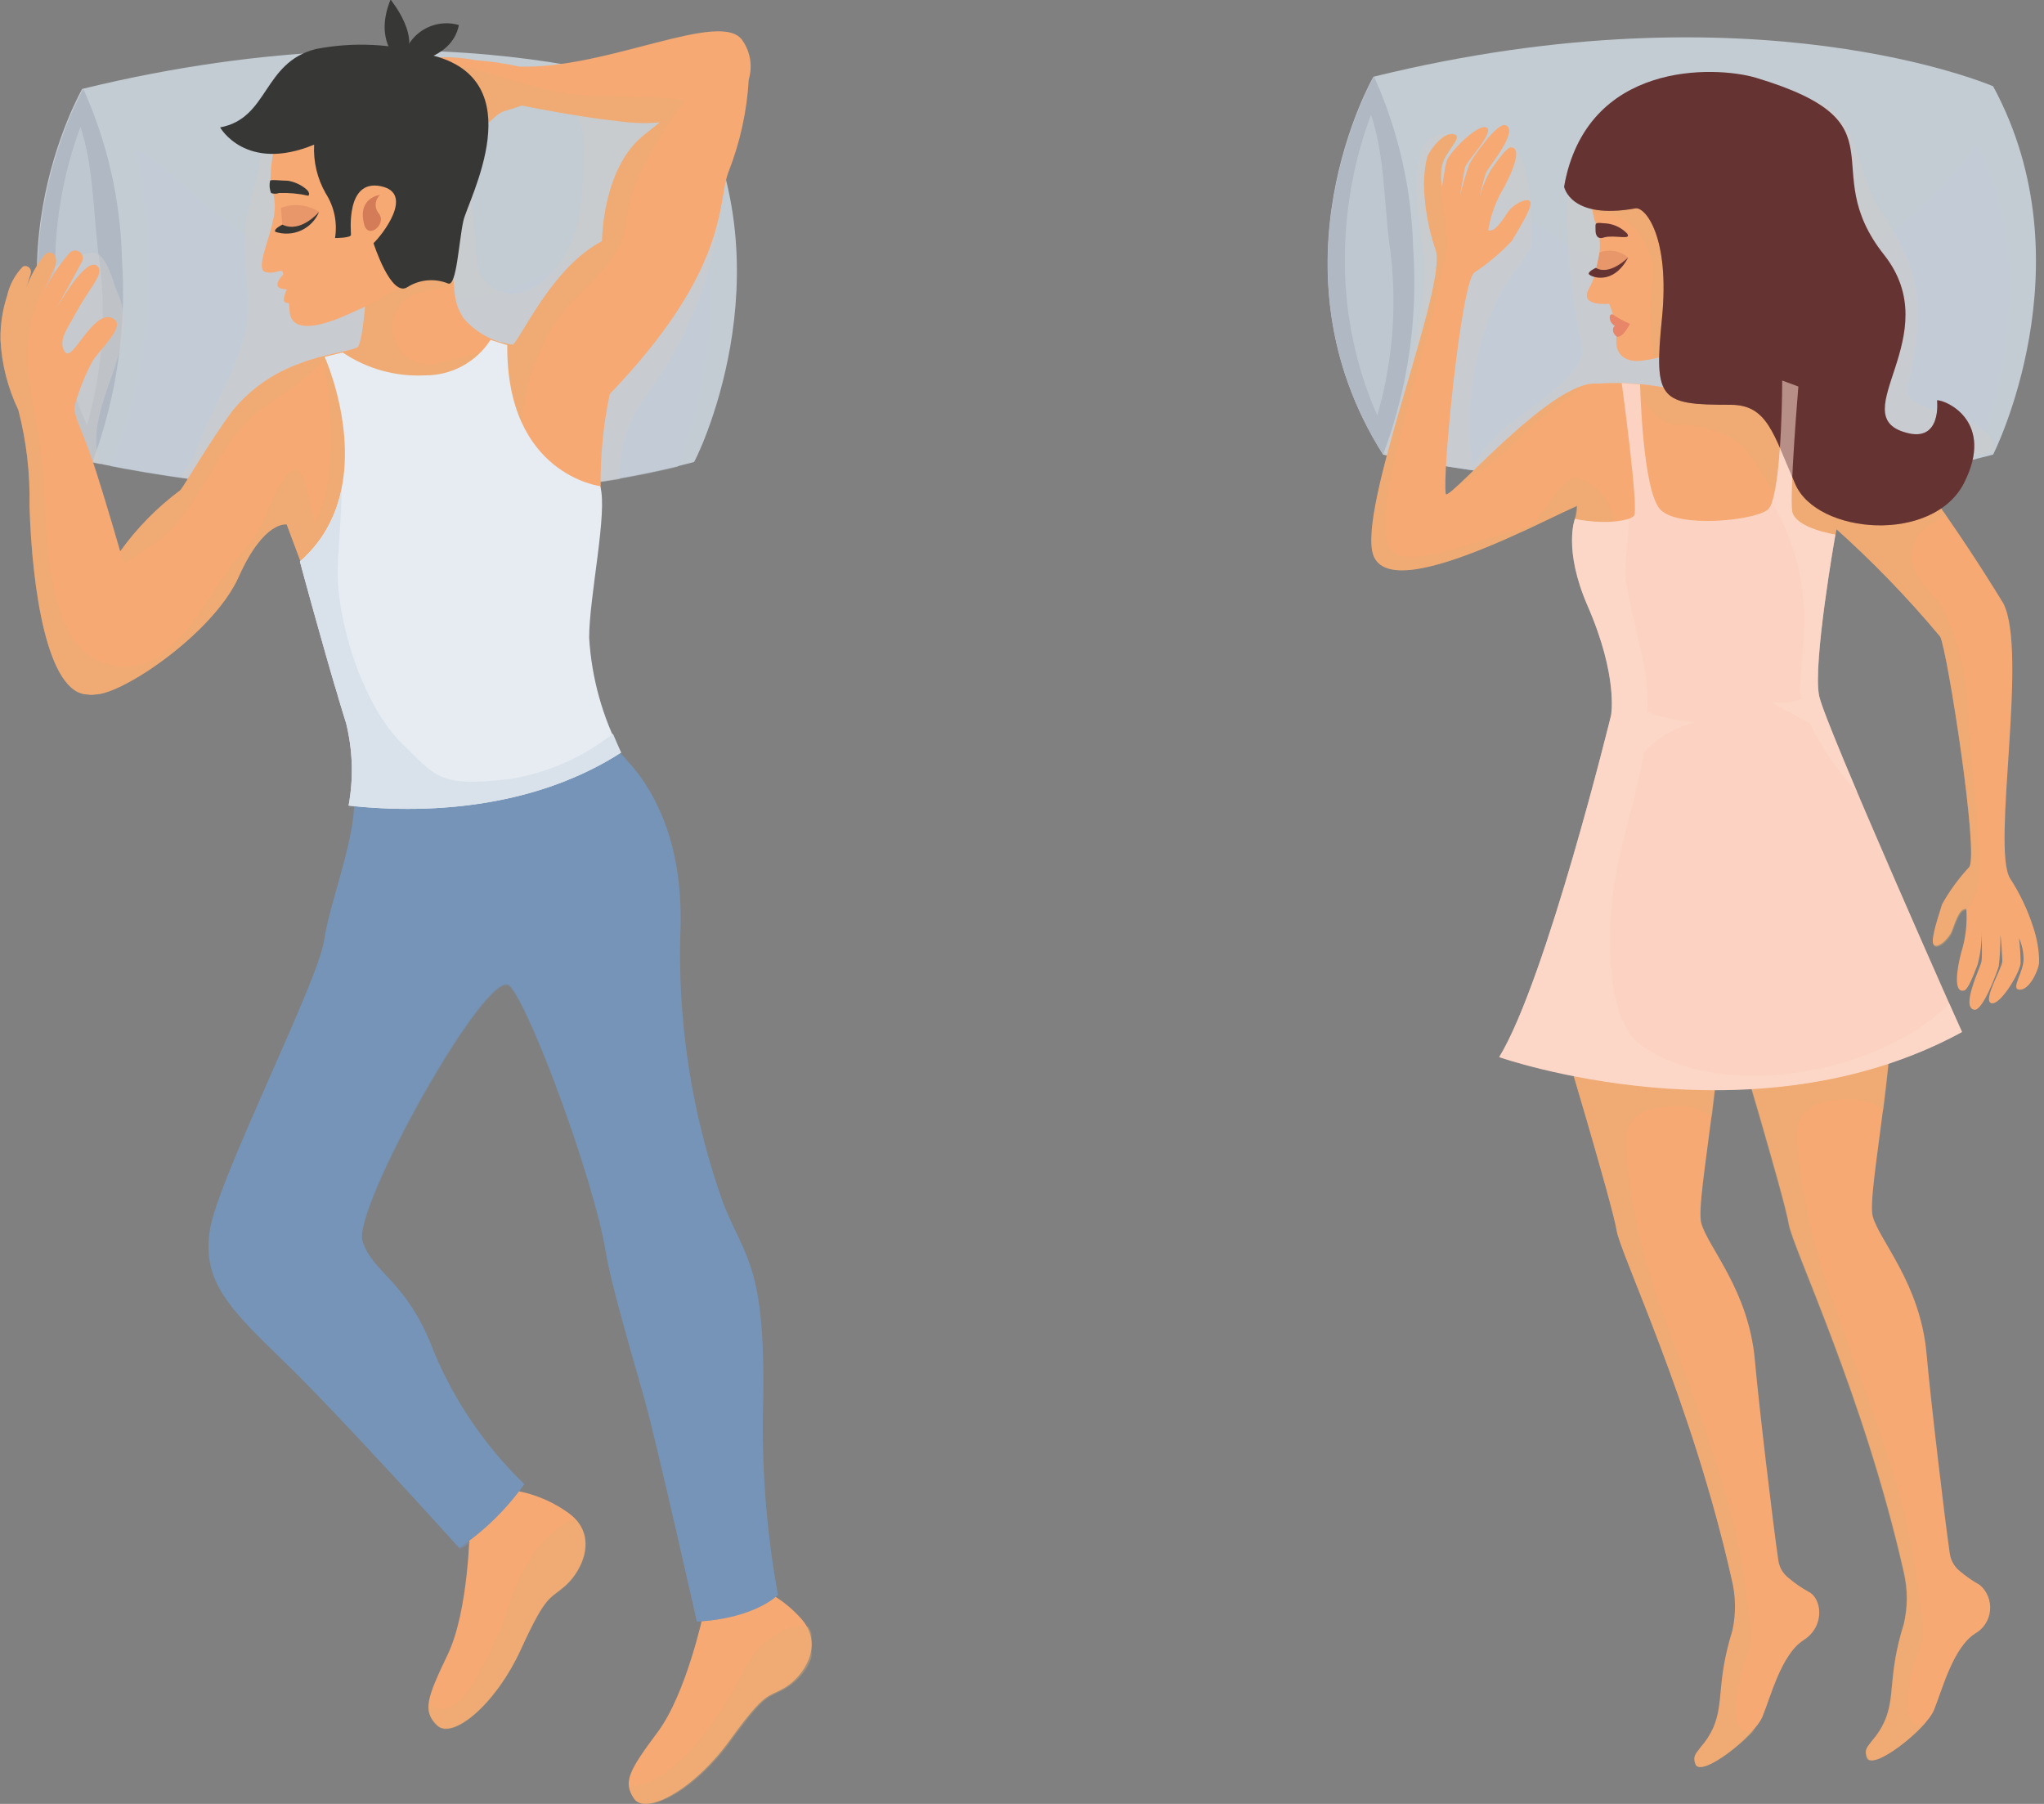 <svg width="408" height="360" viewBox="0 0 408 360" fill="none" xmlns="http://www.w3.org/2000/svg">
<rect x="0" y="0" width="408" height="360" fill="#808080" stroke="none"/>
<g clip-path="url(#clip0_438_742)">
<path d="M138.661 19.722C138.661 19.722 91.729 -0.669 16.409 17.746C16.409 17.746 -5.161 55.215 18.321 92.206C18.321 92.206 83.063 106.926 138.533 92.206C138.661 92.302 157.65 54.833 138.661 19.722Z" fill="#C3CCD3"/>
<path d="M16.631 17.747C16.631 17.747 -5.034 55.247 18.448 92.238C23.286 79.25 25.295 65.378 24.342 51.551C24.047 39.882 21.425 28.389 16.631 17.747Z" fill="#B0B8C3"/>
<g style="mix-blend-mode:multiply" opacity="0.75">
<path d="M16.058 25.329C12.793 34.122 11.078 43.415 10.992 52.794C10.738 63.827 12.914 74.78 17.364 84.878C20.587 73.617 21.348 61.794 19.595 50.213C18.543 41.292 18.607 33.008 16.058 25.329Z" fill="#C3CCD4"/>
</g>
<g style="mix-blend-mode:multiply" opacity="0.55">
<path d="M135.346 93.13C139.424 82.266 147.676 54.26 135.346 31.096C135.346 31.096 115.433 61.938 83.412 60.058C51.392 58.179 34.537 31.574 26.954 29.918C31.901 50.957 30.186 73.013 22.047 93.035C36.003 95.775 88.414 104.537 135.346 93.13Z" fill="#C3CCD9"/>
</g>
<g style="mix-blend-mode:multiply" opacity="0.55">
<path d="M23.482 58.497C22.431 56.171 21.252 50.054 18.225 50.436C13.095 51.041 11.63 53.622 7.488 54.61C7.432 67.968 11.238 81.057 18.448 92.302L20.041 92.652C15.995 81.469 28.516 69.553 23.482 58.497Z" fill="#CCCCCC"/>
</g>
<g style="mix-blend-mode:multiply" opacity="0.55">
<path d="M144.331 33.677C143.277 29.917 141.913 26.251 140.253 22.717C136.706 20.959 132.914 19.745 129.006 19.116C125.49 19.658 121.912 19.658 118.396 19.116C109.857 17.109 103.899 13.859 94.692 15.739C88.988 16.886 81.565 20.295 75.575 18.607C73.349 17.762 71.214 16.695 69.203 15.421C68.948 15.421 68.756 15.739 68.47 15.867C60.759 19.053 53.718 20.964 52.189 30.618C51.551 34.601 50.404 38.329 49.449 42.248C47.441 50.5 50.819 58.879 48.779 66.845C46.868 74.236 42.917 80.481 40.081 87.491C39.123 90.236 37.783 92.831 36.099 95.201H36.991L39.094 95.488H39.54C42.216 95.838 45.052 96.189 48.11 96.507H48.525L51.456 97.4H52.061L55.247 97.686H55.725C78.387 99.831 101.228 99.135 123.717 95.615C123.482 89.266 125.566 83.049 129.579 78.123C138.988 65.197 144.143 49.664 144.331 33.677ZM105.843 57.7C104.757 58.306 103.533 58.62 102.291 58.611C101.048 58.603 99.828 58.274 98.75 57.655C97.672 57.036 96.773 56.148 96.14 55.079C95.507 54.009 95.162 52.794 95.138 51.551C94.915 46.868 94.022 41.069 93.895 35.366C87.3 35.175 85.229 24.055 92.78 21.187C94.915 20.391 96.699 19.467 98.451 18.639C99.135 18.037 99.934 17.581 100.799 17.296C101.664 17.011 102.578 16.904 103.485 16.982C105.047 16.727 106.639 16.727 108.201 16.982C113.617 17.938 116.739 24.565 116.58 29.471C116.23 40.464 116.293 51.551 105.843 57.796V57.7Z" fill="#CCCCCC"/>
</g>
<path d="M113.49 301.949C109.849 299.328 105.588 297.703 101.127 297.233C100.428 298.277 99.639 299.258 98.77 300.164C97.113 301.789 95.424 303.35 93.767 304.912C93.767 304.912 93.576 321.384 89.371 330.178C85.165 338.971 84.305 341.457 87.268 344.324C90.231 347.192 98.833 340.405 104.027 329.031C109.22 317.656 109.762 319.281 113.012 316.286C116.262 313.291 119.511 306.314 113.49 301.949Z" fill="#F6A973"/>
<path d="M159.785 322.881C156.852 319.634 153.099 317.235 148.92 315.936C148.046 316.812 147.097 317.612 146.085 318.325L140.413 321.989C140.413 321.989 137.036 337.92 131.301 345.63C125.566 353.341 124.292 355.603 126.554 358.948C128.816 362.294 138.374 357.355 145.671 347.287C152.967 337.219 153.062 338.939 156.695 336.773C160.327 334.606 164.787 328.234 159.785 322.881Z" fill="#F6A973"/>
<g style="mix-blend-mode:multiply" opacity="0.35">
<path d="M112.247 304.497C109.857 306.054 107.808 308.082 106.226 310.456C104.303 313.429 102.782 316.642 101.701 320.014C99.818 325.933 97.184 331.587 93.863 336.837C89.052 343.814 85.739 340.023 85.611 340.023C85.486 340.836 85.572 341.669 85.862 342.439C86.152 343.209 86.637 343.891 87.268 344.42C90.231 347.287 98.834 340.501 104.027 329.126C109.221 317.752 109.762 319.377 113.012 316.382C116.262 313.387 118.874 307.62 114.956 303.255C113.944 303.372 112.996 303.807 112.247 304.497Z" fill="#E2AF73"/>
</g>
<g style="mix-blend-mode:multiply" opacity="0.35">
<path d="M148.92 332.408C146.65 337.187 143.884 341.715 140.668 345.917C137.482 349.804 131.396 356.909 125.757 356.336C125.842 357.324 126.195 358.272 126.776 359.076C129.07 362.262 138.597 357.483 145.893 347.415C153.189 337.346 153.285 339.067 156.917 336.9C160.549 334.734 164.181 329.636 161.378 324.666C156.248 323.614 150.8 328.903 148.92 332.408Z" fill="#E2AF73"/>
</g>
<path d="M152.361 278.818C152.711 252.819 148.792 251.098 144.459 240.393C138.02 222.459 135.099 203.452 135.857 184.413C136.366 158.924 122.507 149.365 122.507 149.365C116.777 153.183 110.227 155.596 103.39 156.407C99.567 157.171 95.712 157.331 91.888 158.286C87.555 159.338 83.732 158.286 79.43 158.51C76.466 158.769 73.479 158.576 70.573 157.936C71.593 166.092 65.889 179.442 64.679 187.726C63.468 196.01 43.491 235.295 41.898 245.427C40.305 255.559 45.53 260.943 56.618 271.649C67.706 282.354 91.665 308.926 91.665 308.926C96.723 305.486 101.125 301.17 104.665 296.182C96.962 288.747 90.849 279.827 86.695 269.96C81.151 255.24 74.46 254.284 72.357 247.657C70.254 241.03 97.559 192.155 101.765 196.679C105.971 201.204 118.46 235.168 120.882 249.505C121.965 256.323 126.458 271.266 128.752 279.487C131.046 287.707 139.107 323.614 139.107 323.614C150.768 323.009 155.292 318.294 155.292 318.294C152.914 305.277 151.931 292.043 152.361 278.818Z" fill="#7594B7"/>
<g style="mix-blend-mode:multiply" opacity="0.55">
<path d="M137.482 303.988C125.597 259.382 125.119 246.16 124.928 245.841C119.576 237.589 111.993 207.894 111.993 195.15H113.299C115.793 194.968 118.164 193.991 120.062 192.362C121.96 190.733 123.286 188.539 123.845 186.101C122.809 187.096 121.665 187.972 120.436 188.714C118.248 190.129 115.658 190.791 113.059 190.602C110.46 190.412 107.994 189.38 106.035 187.662C104.677 186.392 103.469 184.97 102.434 183.425C100.841 186.218 98.502 188.512 95.68 190.052C93.14 191.485 90.251 192.185 87.337 192.072C84.423 191.96 81.597 191.04 79.175 189.415C80.657 191.881 82.828 193.86 85.422 195.106C88.015 196.351 90.917 196.81 93.768 196.424C92.621 196.838 69.426 236.41 68.12 243.897C67.992 244.774 67.992 245.665 68.12 246.542C70.004 248.548 72.147 250.295 74.492 251.735C73.535 250.602 72.81 249.292 72.357 247.88C70.254 241.508 97.559 192.378 101.765 196.902C105.971 201.426 118.46 235.39 120.882 249.728C121.965 256.546 126.458 271.489 128.752 279.709C131.046 287.93 139.107 323.614 139.107 323.614C141.002 323.509 142.887 323.264 144.746 322.881C141.407 316.976 138.959 310.609 137.482 303.988Z" fill="#7594B7"/>
</g>
<g style="mix-blend-mode:multiply" opacity="0.55">
<path d="M47.791 245.172C50.404 230.006 62.447 214.362 67.322 200.184C68.979 195.373 71.018 190.052 72.611 184.635C73.936 179.931 76.287 175.579 79.493 171.891C81.55 169.35 84.212 167.367 87.236 166.124C101.509 160.963 115.273 161.504 125.15 151.564C124.344 150.678 123.459 149.868 122.506 149.142C116.771 152.944 110.223 155.345 103.389 156.152C99.502 156.948 95.615 157.107 91.792 158.063C87.459 159.115 83.635 158.063 79.334 158.286C76.413 158.635 73.456 158.517 70.572 157.936C70.572 158.477 70.731 158.987 70.763 159.561V159.943C70.763 160.835 70.763 161.791 70.604 162.747C70.62 162.938 70.62 163.129 70.604 163.32C70.604 164.308 70.349 165.296 70.158 166.315C70.14 166.527 70.14 166.74 70.158 166.953C69.935 167.972 69.712 168.992 69.457 170.139C69.389 170.347 69.336 170.56 69.298 170.776C69.075 171.668 68.82 172.592 68.565 173.484C67.108 178.208 65.896 183.004 64.933 187.853C63.658 196.552 43.713 235.422 42.184 245.554C40.654 255.686 45.816 261.071 56.904 271.776C67.991 282.481 91.951 309.054 91.951 309.054C92.61 308.714 93.239 308.32 93.831 307.875C85.642 298.954 79.207 287.579 70.922 279.2C64.965 273.465 45.816 256.706 47.791 245.172Z" fill="#7594B7"/>
</g>
<path d="M148.282 8.188C144.204 1.625 121.264 13.86 103.677 13.286C100.801 12.654 97.883 12.228 94.947 12.012C91.534 11.352 88.038 11.245 84.592 11.693C81.466 12.367 78.724 14.229 76.945 16.886C75.511 19.244 78.315 18.703 80.96 17.46C78.443 19.085 75.288 21.57 76.34 23.036C77.073 24.023 78.634 23.291 80.227 22.112C78.634 23.737 77.455 25.298 78.442 26.349C80.322 28.165 86.822 19.977 87.523 20.168C88.224 20.359 78.857 26.7 82.107 27.974C85.356 29.248 88.861 22.94 90.486 22.335C92.111 21.729 96.03 20.773 94.246 22.335C93.206 23.281 92.227 24.292 91.314 25.361C90.104 26.859 90.486 29.249 91.792 29.249C93.895 29.249 95.775 25.744 97.209 24.724C97.878 24.246 99.375 22.558 100.586 22.207C101.797 21.857 103.326 21.347 104.123 21.06C115.497 23.259 119.257 23.705 125.374 24.406C127.494 24.604 129.627 24.604 131.746 24.406L128.783 26.763C120.181 33.327 120.181 48.11 120.181 48.11C110.336 53.336 104.537 66.526 102.402 68.82C98.563 68.335 95.043 66.438 92.525 63.499C88.766 57.796 93.003 53.941 86.567 51.87C80.131 49.799 73.408 53.782 73.345 54.897C73.345 54.897 72.644 68.597 71.306 69.33C69.968 70.063 64.678 70.636 59.899 72.516C54.576 74.381 49.876 77.691 46.327 82.075C41.356 88.861 36.991 96.603 36.003 97.814C31.391 101.235 27.339 105.351 23.992 110.017C22.271 104.091 19.531 94.787 17.938 90.422C15.517 83.763 14.529 82.68 15.039 80.481C15.842 77.73 16.909 75.063 18.225 72.516C19.404 70.063 25.935 64.678 22.207 63.404C18.48 62.129 14.465 72.198 13.031 70.318C11.598 68.438 13.031 66.176 14.401 63.786C14.911 62.83 16.154 60.6 17.333 58.816C18.958 56.267 20.742 54.068 19.34 53.017C17.173 51.392 12.076 60.09 10.992 61.97C11.789 60.568 14.688 55.375 16.409 52.125C16.552 51.795 16.575 51.424 16.472 51.079C16.369 50.734 16.148 50.436 15.847 50.238C15.546 50.04 15.185 49.955 14.827 49.997C14.47 50.039 14.138 50.206 13.892 50.468C11.603 53.068 9.723 56.001 8.316 59.166C9.272 57.095 10.578 54.196 10.865 53.527C11.916 50.978 10.259 49.767 9.049 50.723C7.37 52.715 6.084 55.007 5.257 57.478C5.512 56.649 5.767 55.725 6.117 54.61C6.19 54.401 6.201 54.174 6.148 53.959C6.095 53.743 5.981 53.548 5.819 53.396C5.657 53.245 5.455 53.143 5.236 53.104C5.018 53.065 4.793 53.09 4.588 53.176C2.998 54.806 1.895 56.848 1.402 59.071C0.497 61.858 0.056 64.775 0.096 67.705C0.323 72.602 1.537 77.403 3.664 81.82C5.278 88.06 6.028 94.492 5.895 100.936C6.372 117.409 9.431 138.564 17.556 138.596C18.03 138.684 18.515 138.684 18.989 138.596C24.438 138.596 42.63 126.362 47.665 115.083C52.699 103.804 57.223 104.664 57.223 104.664L63.34 121.009C63.34 121.009 79.271 99.981 72.007 84.018C76.767 84.934 81.661 84.899 86.407 83.915C91.154 82.93 95.659 81.016 99.662 78.283C99.057 81.788 98.674 84.942 98.674 84.942C100.013 94.692 119.544 110.654 119.894 97.177C119.822 90.948 120.431 84.73 121.71 78.633C145.606 53.782 143.185 40.4 145.351 34.474C147.705 28.53 149.093 22.249 149.461 15.867C149.845 14.579 149.938 13.223 149.734 11.895C149.531 10.567 149.035 9.301 148.282 8.188ZM83.891 18.798C84.194 18.482 84.524 18.195 84.879 17.938C84.879 17.938 84.56 18.32 83.891 18.862V18.798Z" fill="#F6A973"/>
<g style="mix-blend-mode:multiply" opacity="0.35">
<path d="M83.891 18.862C84.194 18.546 84.524 18.258 84.878 18.002C84.878 18.002 84.56 18.32 83.891 18.862Z" fill="#E2AF73"/>
</g>
<g style="mix-blend-mode:multiply" opacity="0.35">
<path d="M25.712 111.897C27.253 110.712 28.883 109.646 30.587 108.711C41.006 101.128 42.216 88.957 52.635 81.246C56.91 78.576 60.912 75.492 64.583 72.038C64.901 71.695 65.199 71.333 65.475 70.955C63.57 71.406 61.697 71.98 59.867 72.675C54.544 74.54 49.844 77.85 46.295 82.234C41.324 89.02 36.959 96.763 35.972 97.973C31.36 101.394 27.307 105.511 23.96 110.176C23.832 109.858 24.47 113.107 25.712 111.897Z" fill="#E2AF73"/>
</g>
<g style="mix-blend-mode:multiply" opacity="0.35">
<path d="M71.975 84.273H72.166C70.796 81.437 69.394 78.633 67.801 75.893C66.91 74.361 66.315 72.675 66.049 70.923L64.328 71.337C66.202 79.703 66.537 88.34 65.316 96.826C64.841 99.477 64.004 102.05 62.831 104.473C62.275 101.473 61.519 98.514 60.568 95.615C58.402 88.67 52.922 103.135 53.049 102.784C52.127 105.287 50.72 107.582 48.907 109.539C41.229 117.472 34.761 137.736 20.073 132.065C7.965 127.381 9.527 102.083 8.38 91.92C7.169 81.055 3.505 72.102 7.01 61.428C8.056 58.361 9.446 55.422 11.152 52.667C11.406 50.819 10.068 50.054 9.049 50.882C7.37 52.874 6.084 55.166 5.257 57.637C5.512 56.809 5.767 55.885 6.117 54.769C6.19 54.56 6.201 54.334 6.148 54.118C6.095 53.903 5.981 53.707 5.819 53.556C5.657 53.404 5.455 53.302 5.236 53.263C5.018 53.224 4.793 53.249 4.588 53.336C2.998 54.966 1.895 57.007 1.402 59.23C0.497 62.017 0.056 64.934 0.096 67.864C0.344 72.707 1.557 77.452 3.664 81.82C5.278 88.06 6.028 94.492 5.895 100.936C6.372 117.409 9.431 138.564 17.556 138.596C18.03 138.684 18.515 138.684 18.989 138.596C24.438 138.596 42.63 126.362 47.665 115.083C52.699 103.804 57.223 104.664 57.223 104.664L61.907 117.186L63.34 121.009C63.34 121.009 79.239 100.235 71.975 84.273Z" fill="#E2AF73"/>
</g>
<g style="mix-blend-mode:multiply" opacity="0.35">
<path d="M111.993 18.479C104.378 17.077 97.273 14.21 89.69 12.617C88.716 12.414 87.794 12.012 86.982 11.438C86.208 11.464 85.439 11.57 84.688 11.757C81.537 12.392 78.759 14.233 76.945 16.886C75.512 19.244 78.315 18.702 80.96 17.46C78.443 19.085 75.289 21.57 76.34 23.035C77.073 24.023 78.634 23.29 80.227 22.111C78.634 23.736 77.455 25.298 78.443 26.349C80.323 28.165 86.822 19.977 87.523 20.168C88.224 20.359 78.857 26.7 82.107 27.974C85.357 29.248 88.862 22.94 90.486 22.334C92.111 21.729 96.03 20.773 94.246 22.334C93.207 23.281 92.228 24.292 91.315 25.361C90.104 26.859 90.486 29.248 91.793 29.248C93.895 29.248 95.775 25.744 97.209 24.724C97.878 24.246 99.376 22.558 100.586 22.207C101.797 21.857 103.326 21.347 104.123 21.06C115.497 23.259 119.257 23.705 125.374 24.405C127.494 24.603 129.627 24.603 131.747 24.405L128.784 26.763C120.181 33.327 120.181 48.11 120.181 48.11C110.336 53.336 104.537 66.526 102.402 68.82C101.606 68.661 100.778 68.438 99.949 68.183C99.278 68.732 98.54 69.193 97.751 69.553C94.551 70.753 91.258 71.691 87.906 72.357C86.965 72.672 85.97 72.792 84.981 72.709C83.992 72.626 83.031 72.343 82.155 71.876C81.28 71.409 80.509 70.769 79.889 69.994C79.27 69.219 78.815 68.325 78.553 67.369C78.29 66.412 78.225 65.412 78.363 64.429C78.5 63.446 78.836 62.502 79.351 61.654C79.865 60.806 80.547 60.071 81.356 59.495C82.164 58.92 83.081 58.515 84.05 58.306C86.185 57.7 88.479 57.605 90.423 56.904C90.447 55.774 90.064 54.674 89.345 53.803C88.626 52.931 87.617 52.347 86.504 52.157C80.132 50.086 73.345 54.068 73.281 55.184C73.281 55.184 72.58 68.884 71.242 69.617C69.751 70.101 68.229 70.484 66.686 70.764C69.012 72.93 71.083 75.606 73.058 77.677C75.034 79.749 78.061 82.425 80.578 84.687C87.426 84.452 94.058 82.226 99.662 78.283C99.057 81.788 98.675 84.942 98.675 84.942C98.713 85.179 98.766 85.413 98.834 85.643C99.601 85.778 100.357 85.969 101.096 86.216C102.214 86.629 103.282 87.163 104.282 87.809C104.131 86.092 104.131 84.365 104.282 82.648C105.13 75.28 107.911 68.267 112.343 62.32C116.421 57.191 123.845 52.411 124.769 45.402C125.146 42.194 125.927 39.047 127.095 36.035C129.683 30.388 132.889 25.046 136.653 20.104C128.656 18.543 120.213 20.009 111.993 18.479Z" fill="#E2AF73"/>
</g>
<g style="mix-blend-mode:multiply" opacity="0.35">
<path d="M83.891 18.862C84.194 18.546 84.524 18.258 84.878 18.002C84.878 18.002 84.56 18.32 83.891 18.862Z" fill="#E2AF73"/>
</g>
<path d="M81.851 19.403C81.851 19.403 59.994 19.403 57.573 21.761C55.151 24.119 53.399 35.334 54.196 37.437C54.991 39.639 55.069 42.037 54.419 44.287C53.877 47.473 51.009 53.654 52.889 54.26C54.769 54.865 56.075 53.59 56.426 54.26C57.168 56.902 57.638 59.614 57.828 62.352C58.21 65.538 61.747 66.176 69.266 62.83C76.785 59.485 83.285 56.776 84.464 47.951C85.642 39.125 88.032 21.666 81.851 19.403Z" fill="#F6A973"/>
<path d="M80.13 12.649C80.13 12.649 74.363 8.73 77.964 -0.096C77.964 -0 84.654 7.87 80.13 12.649Z" fill="#373736"/>
<path d="M91.601 5.002C90.343 4.634 89.018 4.55 87.723 4.756C86.428 4.962 85.194 5.454 84.112 6.194C83.03 6.935 82.126 7.907 81.465 9.04C80.804 10.172 80.403 11.438 80.29 12.744C80.29 12.744 90.136 12.33 91.601 5.002Z" fill="#373736"/>
<path d="M85.93 10.96C78.513 8.719 70.662 8.314 63.053 9.781C52.412 12.489 53.686 23.609 43.937 25.425C43.937 25.425 49.034 34.506 62.703 28.866C62.523 32.272 63.331 35.657 65.029 38.616C66.715 41.252 67.373 44.416 66.877 47.505C66.877 47.505 70.063 47.505 70.063 46.868C70.063 46.231 68.979 35.78 75.957 37.15C82.935 38.52 76.148 47.059 74.555 48.525C74.555 48.525 78.06 59.517 81.342 57.286C82.543 56.532 83.906 56.075 85.319 55.953C86.732 55.831 88.154 56.048 89.466 56.586C91.155 57.191 91.569 48.238 92.493 44.064C93.417 39.89 106.639 15.867 85.93 10.96Z" fill="#373736"/>
<path d="M75.862 38.902C75.862 38.902 71.306 39.38 72.676 44.733C73.441 47.919 77.264 44.733 75.639 42.63C75.183 42.102 74.951 41.417 74.993 40.721C75.034 40.025 75.346 39.372 75.862 38.902Z" fill="#D47C58"/>
<path d="M61.015 37.66C59.985 36.826 58.755 36.277 57.446 36.067C56.076 36.067 54.037 35.78 53.91 36.067C53.727 36.886 53.794 37.74 54.101 38.52C54.614 38.713 55.18 38.713 55.694 38.52C57.663 38.444 59.634 38.626 61.556 39.062C61.556 39.062 62.098 38.52 61.015 37.66Z" fill="#373736"/>
<path d="M56.458 45.37C56.262 44.083 56.145 42.785 56.107 41.483C57.345 41.014 58.676 40.842 59.993 40.98C61.31 41.119 62.576 41.564 63.69 42.28C63.69 42.28 60.408 47.569 56.458 45.37Z" fill="#E79769"/>
<path d="M63.691 42.28C63.691 42.28 60.059 46.613 56.364 44.829C56.364 44.829 54.516 45.721 54.962 46.263C56.651 46.825 58.49 46.727 60.11 45.988C61.73 45.249 63.009 43.924 63.691 42.28Z" fill="#373736"/>
<path d="M69.585 160.771C87.013 162.683 107.5 160.771 123.972 150.194C120.257 143.092 118.085 135.285 117.6 127.285C117.6 119.033 121.359 102.115 119.798 97.017C119.798 97.017 101.064 94.723 101.255 68.884L97.909 67.832C96.511 70.015 94.583 71.809 92.304 73.046C90.025 74.282 87.471 74.922 84.878 74.906C79.038 75.221 73.254 73.621 68.406 70.349L64.806 71.21C64.806 71.21 76.626 97.4 59.867 112.056C59.867 112.056 65.188 131.841 69.107 144.395C70.421 149.759 70.584 155.34 69.585 160.771Z" fill="#E6ECF2"/>
<g style="mix-blend-mode:multiply">
<path d="M67.578 139.393C68.087 141.145 68.597 142.802 69.107 144.395C70.421 149.759 70.584 155.34 69.585 160.772C87.013 162.683 107.5 160.772 123.972 150.194C123.526 149.11 122.952 147.868 122.347 146.434C116.346 151.156 109.24 154.27 101.701 155.483C87.523 157.108 87.109 155.005 80.418 148.569C72.325 140.795 66.749 123.08 67.45 112.024C67.737 107.245 68.119 102.466 68.215 97.463C67.809 99.418 67.212 101.329 66.431 103.167L66.239 103.549L65.57 104.919L65.252 105.461L64.551 106.671L64.168 107.245C63.913 107.627 63.627 107.978 63.34 108.36L62.894 108.933L61.906 110.049L61.46 110.526C60.969 111.076 60.436 111.587 59.867 112.056C59.867 112.056 61.556 118.428 63.722 126.011L65.22 131.332L66.781 136.748C67.068 137.64 67.386 138.533 67.578 139.393Z" fill="#D9E2EB"/>
</g>
<path d="M56.777 54.546C56.777 54.546 53.304 57.732 57.287 57.732C57.287 57.732 56.172 59.867 56.904 60.313C57.637 60.759 61.237 60.6 61.715 59.357C62.193 58.115 56.777 54.546 56.777 54.546Z" fill="#F6A973"/>
</g>
<g clip-path="url(#clip1_438_742)">
<path d="M397.85 17.221C397.85 17.221 350.291 -3.429 274.145 15.317C274.145 15.317 252.333 53.261 276.081 90.722C276.081 90.722 341.644 105.628 397.85 90.722C397.85 90.722 417.081 52.777 397.85 17.221Z" fill="#C3CCD3"/>
<path d="M274.273 15.285C274.273 15.285 252.333 53.261 276.08 90.721C281.011 77.587 283.057 63.546 282.082 49.551C281.783 37.723 279.129 26.074 274.273 15.285Z" fill="#B0B8C3"/>
<g style="mix-blend-mode:multiply" opacity="0.75">
<path d="M273.661 22.9C270.374 31.711 268.617 41.019 268.466 50.422C268.206 61.595 270.41 72.688 274.919 82.914C278.201 71.569 278.993 59.649 277.242 47.97C276.21 39.065 276.274 30.676 273.661 22.9Z" fill="#C3CCD4"/>
</g>
<g style="mix-blend-mode:multiply" opacity="0.55">
<path d="M394.495 91.561C398.625 80.558 406.982 52.229 394.495 28.772C394.495 28.772 374.329 60.005 341.902 58.069C309.476 56.133 292.407 29.256 284.728 27.578C289.718 48.886 287.982 71.216 279.759 91.496C293.892 94.239 346.968 103.112 394.495 91.561Z" fill="#C3CCD9"/>
</g>
<g style="mix-blend-mode:multiply" opacity="0.55">
<path d="M380.846 76.912C384.75 60.263 382.879 52.971 374.974 41.42C371.038 35.709 370.747 22.319 362.81 20.48C359.583 19.738 345.612 20.77 342.192 17.866C328.673 18.286 311.379 26.384 312.798 44.905C313.048 53.098 314.041 61.252 315.767 69.265C317.09 74.686 302.667 82.946 299.344 86.334C297.325 88.403 295.51 90.661 293.923 93.077C292.3 81.505 294.118 69.712 299.15 59.166C300.925 55.391 304.151 52.455 305.861 48.809C305.539 49.486 306.604 28.094 299.86 27.869C298.598 27.855 297.337 27.768 296.085 27.61C294.062 27.627 292.042 27.454 290.051 27.094C282.663 24.868 281.307 33.999 283.921 49.68C285.47 58.779 281.856 69.33 280.275 78.461C279.122 82.62 277.744 86.713 276.145 90.722C276.145 90.722 277.952 91.141 281.178 91.754H281.372L282.856 92.044L286.47 92.657H286.793L288.406 92.916L289.277 93.077L290.987 93.335H291.923L293.375 93.561H293.826H294.633L296.795 93.851H297.214L305.926 94.916H306.313L309.249 95.207H309.927L312.992 95.497H313.637C339.142 98.021 364.877 96.837 390.042 91.98C392.655 91.399 395.269 90.818 397.85 90.109L398.237 89.334C395.075 80.397 379.297 83.526 380.846 76.912Z" fill="#CCCCCC"/>
</g>
<path d="M345.58 203.553C345.58 203.553 356.357 239.497 357.035 244.111C357.712 248.725 372.103 278.506 380.04 313.772C380.827 317.147 380.827 320.658 380.04 324.032C376.813 334.39 378.394 338.294 376.233 343.392C375.615 344.815 374.776 346.133 373.748 347.296C372.909 348.49 372.006 349.006 372.683 350.748C373.748 353.588 384.428 345.166 386.041 341.262C387.655 337.358 389.816 328.808 394.269 326.001C395.094 325.526 395.793 324.861 396.308 324.061C396.824 323.261 397.14 322.349 397.232 321.402C397.324 320.455 397.187 319.499 396.835 318.616C396.482 317.732 395.923 316.945 395.205 316.321C393.785 315.527 392.445 314.597 391.204 313.546C390.13 312.685 389.416 311.454 389.203 310.094C388.139 302.802 385.331 278.958 384.557 270.149C383.299 256.114 375.103 247.563 373.813 242.724C372.522 237.884 379.879 205.005 376.717 194.616C373.555 184.227 343.096 198.391 345.58 203.553Z" fill="#F6A973"/>
<path d="M311.218 204.941C311.218 204.941 321.994 240.885 322.672 245.499C323.35 250.113 337.74 279.862 345.645 315.128C346.485 318.49 346.541 322.001 345.806 325.388C342.58 335.777 344.161 339.649 341.999 344.747C341.37 346.155 340.533 347.461 339.515 348.619C338.676 349.813 337.772 350.361 338.418 352.071C339.515 354.943 350.194 346.49 351.808 342.585C353.421 338.681 355.583 330.131 360.003 327.324C364.423 324.517 363.617 318.87 360.971 317.644C359.547 316.858 358.206 315.928 356.97 314.869C355.876 314.011 355.159 312.762 354.97 311.385C353.905 304.125 351.066 280.249 350.291 271.473C349.065 257.437 340.87 248.887 339.579 244.047C338.289 239.207 345.645 206.296 342.451 195.907C339.256 185.517 308.733 199.779 311.218 204.941Z" fill="#F6A973"/>
<g style="mix-blend-mode:multiply" opacity="0.35">
<path d="M349.129 329.647C350.291 325.968 348.807 321.419 348.323 316.74C346.419 298.994 336.804 275.925 332.448 263.535C328.354 252.904 325.717 241.768 324.608 230.431C323.672 223.139 327.318 220.751 335.062 220.751C337.463 220.66 339.819 221.426 341.708 222.913C343.031 212.555 344.193 201.263 342.547 195.907C339.321 185.517 308.83 199.972 311.314 205.134C311.314 205.134 322.091 241.078 322.768 245.692C323.446 250.306 337.836 280.055 345.741 315.321C346.582 318.683 346.637 322.194 345.903 325.581C342.676 335.971 344.257 339.842 342.095 344.94C341.467 346.349 340.629 347.654 339.611 348.812C338.772 350.006 337.869 350.555 338.514 352.265C339.159 353.975 345.516 350.264 350.226 345.295C344.483 347.554 346.354 335.487 349.129 329.647Z" fill="#E2AF73"/>
</g>
<g style="mix-blend-mode:multiply" opacity="0.35">
<path d="M383.395 328.356C384.557 324.678 383.105 320.129 382.589 315.45C380.685 297.672 371.07 274.634 366.746 262.245C362.597 251.592 359.926 240.421 358.809 229.043C357.873 221.719 361.519 219.364 369.295 219.364C371.696 219.284 374.048 220.049 375.942 221.526C377.265 211.136 378.394 199.843 376.781 194.519C373.554 184.13 343.031 198.585 345.516 203.715C345.516 203.715 356.292 239.659 356.97 244.273C357.647 248.887 372.038 278.668 379.975 313.934C380.762 317.309 380.762 320.819 379.975 324.194C376.749 334.551 378.33 338.455 376.168 343.553C375.55 344.977 374.711 346.295 373.683 347.457C372.844 348.651 371.941 349.2 372.619 350.91C373.296 352.62 379.62 348.909 384.299 343.908C378.846 346.264 380.749 334.358 383.395 328.356Z" fill="#E2AF73"/>
</g>
<path d="M294.279 54.391C291.633 56.52 287.825 95.078 288.6 98.562C289.019 100.53 315.219 69.201 321.478 78.17C321.478 78.17 321.736 99.369 319.994 98.949C317.316 98.304 276.274 123.181 273.887 109.92C271.886 98.788 288.761 57.359 286.599 50.003C285.365 46.44 284.606 42.73 284.341 38.968C284.116 36.484 284.279 33.98 284.825 31.547C285.212 30.159 288.245 25.965 290.407 26.868C291.923 27.481 288.439 30.288 287.858 32.902C287.553 34.36 287.553 35.865 287.858 37.322C287.858 37.322 288.245 34.096 288.729 32.257C289.213 30.418 295.182 24.448 296.763 25.481C298.344 26.514 292.633 32.224 292.407 33.515C292.181 34.806 291.472 38.452 291.504 38.807C291.998 36.719 292.612 34.661 293.343 32.644C294.15 31.224 298.86 24.319 300.538 24.997C303.281 26.094 297.15 33.289 296.666 34.386C296.182 35.483 295.053 40.42 295.053 40.42C295.569 38.161 296.405 35.988 297.537 33.967C298.989 31.902 300.764 29.417 301.571 29.417C303.926 29.417 301.925 34.193 300.28 37.29C298.648 39.956 297.552 42.916 297.053 46.002C297.86 46.002 298.473 46.195 300.925 42.42C302.087 40.613 305.184 39.194 305.507 40.388C305.83 41.581 302.7 46.453 301.764 48.099C299.525 50.483 297.013 52.595 294.279 54.391Z" fill="#F6A973"/>
<g style="mix-blend-mode:multiply" opacity="0.35">
<path d="M316.509 95.949C312.831 93.464 310.378 99.175 308.088 101.918C306.821 103.442 305.417 104.846 303.893 106.112C309.118 103.403 314.506 101.022 320.026 98.981C319.413 98.82 317.025 96.303 316.509 95.949Z" fill="#E2AF73"/>
</g>
<g style="mix-blend-mode:multiply" opacity="0.35">
<path d="M276.856 108.08C275.339 101.079 279.146 88.721 280.76 81.945C283.567 70.459 285.245 67.2 287.568 55.036C288.131 53.083 288.531 51.086 288.762 49.067C288.762 44.808 287.6 40.097 287.665 36.451C287.665 36.451 287.665 36.225 287.665 36.129C287.626 35.047 287.712 33.964 287.923 32.902C288.503 30.288 291.988 27.481 290.472 26.868C288.31 25.965 285.277 30.095 284.89 31.547C284.344 33.98 284.181 36.484 284.406 38.968C284.671 42.729 285.43 46.44 286.664 50.003C288.826 57.359 271.951 98.788 273.952 109.919C275.533 118.663 293.892 110.823 306.992 104.66C296.118 106.919 278.469 115.727 276.856 108.08Z" fill="#E2AF73"/>
</g>
<g style="mix-blend-mode:multiply" opacity="0.35">
<path d="M317.09 91.625C318.445 93.044 319.51 94.593 320.736 96.045L320.994 96.368C321.379 92.454 321.562 88.523 321.543 84.591C319.419 86.435 317.465 88.465 315.703 90.657C316.227 90.88 316.699 91.21 317.09 91.625Z" fill="#E2AF73"/>
</g>
<g style="mix-blend-mode:multiply" opacity="0.35">
<path d="M305.635 85.043C308.862 82.204 312.927 79.493 316.154 76.912C308.055 79.364 294.955 93.497 290.341 97.562C295.955 94.062 301.095 89.855 305.635 85.043Z" fill="#E2AF73"/>
</g>
<path d="M393.075 173.031C395.043 170.482 388.751 130.15 387.299 127.085C380.736 119.219 373.596 111.853 365.94 105.047C365.94 105.047 355.809 96.562 357.228 87.334C357.486 86.882 360.164 68.297 370.844 79.622C381.469 92.518 391.173 106.146 399.883 120.406C404.852 130.085 397.528 169.062 401.206 175.257C403.161 178.267 404.713 181.522 405.82 184.937C406.581 187.184 406.994 189.534 407.046 191.906C407.046 193.261 405.142 197.843 402.948 197.488C401.399 197.262 403.981 193.874 403.916 191.357C403.911 189.932 403.603 188.525 403.013 187.227C403.205 188.845 403.313 190.471 403.335 192.099C403.335 193.939 399.238 200.779 397.463 200.198C395.689 199.617 399.754 193.035 399.689 191.777C399.625 190.518 399.431 187.002 399.302 186.679C399.314 188.716 399.206 190.752 398.98 192.777C398.56 194.293 395.753 201.747 394.108 201.521C391.3 201.101 395.334 193.067 395.527 191.841C395.721 190.615 395.527 185.904 395.527 185.904C395.593 188.159 395.321 190.41 394.721 192.583C393.849 194.81 392.849 197.488 392.042 197.681C389.848 198.198 390.623 193.358 391.462 190.131C392.357 187.297 392.708 184.319 392.494 181.355C391.752 181.516 391.139 181.355 389.719 185.517C389.042 187.453 386.493 189.583 385.912 188.421C385.331 187.26 387.17 182.194 387.654 180.452C389.156 177.769 390.976 175.277 393.075 173.031Z" fill="#F6A973"/>
<g style="mix-blend-mode:multiply" opacity="0.35">
<path d="M392.591 181.581C393.588 180.228 394.312 178.694 394.721 177.064C395.947 172.966 393.623 153.575 393.462 151.477C392.559 139.83 393.043 134.022 388.59 123.052C386.557 118.05 380.201 115.146 381.879 108.984C382.75 105.757 385.654 104.37 388.493 102.886C381.363 92.819 373.361 82.332 370.844 79.622C360.164 68.297 357.486 86.882 357.228 87.334C355.809 96.562 365.94 105.047 365.94 105.047C373.596 111.853 380.736 119.219 387.299 127.085C388.751 130.15 395.043 170.482 393.075 173.031C390.995 175.353 389.207 177.921 387.751 180.677C387.267 182.42 385.428 187.518 386.009 188.647C386.59 189.776 389.235 187.679 389.816 185.743C391.236 181.71 391.849 181.742 392.591 181.581Z" fill="#E2AF73"/>
</g>
<path d="M337.644 26.223C337.644 26.223 325.254 25.642 322.318 27.191C319.382 28.739 315.607 38.871 319.091 46.034C319.777 50.027 319.082 54.135 317.123 57.682C315.187 61.295 321.188 60.618 321.188 60.618C322.177 62.898 322.672 65.361 322.64 67.845C322.415 70.684 324.447 72.427 327.771 71.975C334.356 71.167 340.423 67.99 344.839 63.038C347.452 59.811 346.807 57.327 348.42 51.648C351.066 41.968 354.131 29.191 337.644 26.223Z" fill="#F6A973"/>
<g style="mix-blend-mode:multiply" opacity="0.35">
<path d="M337.644 26.223C337.644 26.223 325.254 25.642 322.318 27.191C319.382 28.739 316.768 35.935 317.93 42.517C322.866 42.743 325.899 43.453 328.448 48.776C332.062 56.391 328.061 53.39 330.029 71.362C335.705 70.192 340.859 67.242 344.742 62.941C347.356 59.714 346.71 57.23 348.324 51.551C351.066 41.968 354.131 29.191 337.644 26.223Z" fill="#E2AF73"/>
</g>
<path d="M321.897 62.747C321.09 62.457 320.993 64.264 322.381 65.07C322.381 65.07 322.058 65.07 321.961 65.716C321.949 66.017 322.021 66.315 322.169 66.578C322.317 66.84 322.536 67.056 322.8 67.2C324.026 67.394 325.349 64.619 325.349 64.619C324.14 64.108 322.984 63.482 321.897 62.747Z" fill="#E78669"/>
<path d="M324.801 46.615C324.186 45.975 323.45 45.464 322.636 45.109C321.822 44.755 320.946 44.565 320.058 44.55C318.251 44.356 318.477 44.55 318.477 45.84C318.477 48.131 320.026 47.422 320.284 47.357C322.446 46.841 325.737 48.002 324.801 46.615Z" fill="#663333"/>
<path d="M318.542 53.939C318.542 53.939 319.091 51.261 319.284 50.39C320.239 50.035 321.272 49.941 322.275 50.116C323.279 50.292 324.217 50.732 324.995 51.39C324.995 51.39 321.446 55.972 318.542 53.939Z" fill="#E79769"/>
<path d="M324.995 51.39C324.995 51.39 321.317 55.101 318.542 53.455C318.542 53.455 316.864 54.23 317.155 54.714C317.445 55.197 321.93 57.166 324.995 51.39Z" fill="#663333"/>
<path d="M334.545 60.263C333.68 59.252 332.983 58.108 332.48 56.875C332.173 54.352 332.682 51.796 333.932 49.583C334.803 46.937 338.352 44.259 340.934 47.615C341.811 48.901 342.175 50.468 341.954 52.009C341.733 53.55 340.943 54.952 339.74 55.939C338.438 57.121 337.046 58.199 335.578 59.166C335.17 59.466 334.82 59.838 334.545 60.263Z" fill="#F6A973"/>
<path d="M339.45 49.519C339.45 49.519 335.03 48.261 334.288 53.746C333.836 56.972 338.547 55.391 337.805 52.874C337.588 52.211 337.638 51.489 337.946 50.862C338.253 50.235 338.793 49.753 339.45 49.519Z" fill="#D47C58"/>
<path d="M337.644 62.65C337.644 62.65 338.192 78.235 332.449 77.364C327.367 76.397 322.171 76.18 317.026 76.718C312.412 77.396 316.058 100.788 314.348 103.595C314.348 103.595 332.03 120.147 343.968 115.921C355.906 111.694 366.36 106.725 366.36 106.725C366.36 106.725 371.264 84.849 369.328 82.01C367.392 79.17 365.327 78.235 352.324 75.331C349.098 74.589 351.937 59.617 351.937 59.617C347.107 60.286 342.33 61.3 337.644 62.65Z" fill="#F6A973"/>
<g style="mix-blend-mode:multiply" opacity="0.35">
<path d="M322.446 109.92C322.446 105.854 322.446 101.047 319.22 98.11C318.016 96.759 316.447 95.784 314.703 95.303C315.029 98.071 314.888 100.875 314.283 103.596C316.851 105.895 319.579 108.008 322.446 109.92Z" fill="#E2AF73"/>
</g>
<g style="mix-blend-mode:multiply" opacity="0.35">
<path d="M334.256 84.752C338.559 84.618 342.808 85.739 346.484 87.979C351.292 91.044 355.777 104.112 361.843 108.919L366.36 106.854C366.36 106.854 371.264 84.978 369.328 82.139C367.392 79.299 365.327 78.364 352.324 75.46C349.098 74.718 351.937 59.747 351.937 59.747C347.106 60.416 342.33 61.429 337.643 62.779C337.643 62.779 338.192 78.364 332.449 77.493C330.19 77.138 328.093 76.912 325.996 76.718C328.383 80.655 331.061 84.623 334.256 84.752Z" fill="#E2AF73"/>
</g>
<path d="M327.382 76.686L323.704 76.428C323.704 76.428 327.189 101.918 326.156 102.95C325.124 103.983 321.188 104.757 314.347 103.596C314.347 103.596 311.992 109.661 316.896 120.922C323.059 135.054 321.575 142.766 321.575 142.766C321.575 142.766 308.669 195.52 299.247 210.975C299.247 210.975 349.839 228.753 391.623 205.974C391.623 205.974 364.52 145.153 363.133 138.958C361.745 132.763 366.359 106.693 366.359 106.693C366.359 106.693 358.228 105.435 357.712 101.95C357.196 98.465 358.97 77.138 358.97 77.138L355.744 75.944C355.744 75.944 355.744 99.562 352.808 101.756C349.871 103.95 335.126 105.37 331.48 101.756C327.834 98.143 327.382 76.686 327.382 76.686Z" fill="#FCD3C2"/>
<path d="M350.485 15.511C342.419 13.123 316.639 12.059 312.218 37.258C312.218 37.258 313.412 43.937 326.447 41.582C328.383 41.227 333.384 47.26 331.739 63.587C330.093 79.913 331.352 80.784 345.452 80.784C352.808 80.784 353.97 86.56 358.358 96.626C362.746 106.693 385.88 108.532 392.043 96.368C398.206 84.204 388.59 79.881 386.655 79.881C386.655 79.881 387.655 88.399 380.46 86.334C367.812 82.914 388.816 66.975 376.072 50.842C362.197 33.322 380.782 24.61 350.485 15.511Z" fill="#663333"/>
<g style="mix-blend-mode:multiply" opacity="0.32">
<path d="M363.39 48.292C360.164 44.163 359.776 40.226 357.969 35.386C355.517 28.933 350.903 27.965 345.999 27.094C349.21 28.863 351.995 31.313 354.158 34.273C356.321 37.233 357.809 40.63 358.518 44.227C360.131 51.035 364.584 44.905 368.714 74.427C369.779 59.618 366.81 52.713 363.39 48.292Z" fill="#663333"/>
</g>
<g style="mix-blend-mode:multiply" opacity="0.32">
<path d="M354.421 55.423C351.194 47.196 353.388 39.871 347 34.128C349.255 38.056 350.445 42.505 350.452 47.034C350.452 57.972 356.26 63.167 361.035 71.104C359.157 65.746 356.948 60.508 354.421 55.423Z" fill="#663333"/>
</g>
<g style="mix-blend-mode:multiply" opacity="0.32">
<path d="M386.687 79.88C386.687 79.88 387.493 86.882 382.234 86.688C382.114 88.068 381.676 89.401 380.955 90.583C380.233 91.765 379.248 92.763 378.076 93.501C376.904 94.239 375.577 94.695 374.199 94.834C372.822 94.973 371.43 94.791 370.135 94.303C364.843 92.851 362.165 88.592 360.1 83.946C356.874 76.428 353.002 73.879 348.001 68.813C336.579 57.294 353.163 33.031 329.319 28.256C325.276 27.832 321.437 26.265 318.252 23.738C315.049 27.613 312.963 32.287 312.218 37.258C312.218 37.258 313.412 43.937 326.447 41.581C328.383 41.226 333.384 47.228 331.739 63.586C330.093 79.945 331.352 80.784 345.452 80.784C352.808 80.784 353.97 86.559 358.358 96.626C362.746 106.693 385.88 108.532 392.043 96.368C398.206 84.204 388.623 79.88 386.687 79.88Z" fill="#663333"/>
</g>
<g style="mix-blend-mode:multiply" opacity="0.55">
<path d="M389.106 200.295C375.457 214.072 344.354 220.074 327.802 208.781C321.123 204.264 320.961 189.841 321.639 181.226C322.478 170.579 326.414 160.738 328.092 150.187C330.838 147.212 334.392 145.103 338.32 144.121C335.073 143.905 331.877 143.209 328.834 142.056C328.906 139.641 328.787 137.225 328.479 134.828C327.963 130.924 324.543 117.76 324.414 114.953C324.414 112.856 324.833 108.5 325.188 103.531C321.638 104.406 317.929 104.406 314.379 103.531C314.379 103.531 312.024 109.597 316.928 120.858C323.091 134.99 321.607 142.701 321.607 142.701C321.607 142.701 308.7 195.455 299.279 210.91C299.279 210.91 349.871 228.689 391.655 205.909L389.106 200.295Z" fill="#FCDACC"/>
</g>
<g style="mix-blend-mode:multiply" opacity="0.55">
<path d="M353.646 140.12C353.646 140.12 358.164 142.862 361.229 144.25C363.668 149.293 366.855 153.938 370.683 158.027C366.682 148.606 363.584 140.959 363.133 138.958C361.745 132.796 366.359 106.693 366.359 106.693C366.359 106.693 358.228 105.435 357.712 101.95C357.196 98.465 358.97 77.138 358.97 77.138L355.744 75.944C355.744 75.944 355.744 94.206 353.711 100.111C357.654 106.938 359.869 114.625 360.164 122.503C360.164 127.278 359.616 132.538 359.228 137.539C359.228 138.216 359.519 138.829 359.648 139.442C357.757 140.25 355.67 140.486 353.646 140.12Z" fill="#FCDACC"/>
</g>
</g>
<defs>
<clipPath id="clip0_438_742">
<rect width="162.014" height="360" fill="white"/>
</clipPath>
<clipPath id="clip1_438_742">
<rect width="142" height="345.111" fill="white" transform="translate(265.014 7.445)"/>
</clipPath>
</defs>
</svg>
